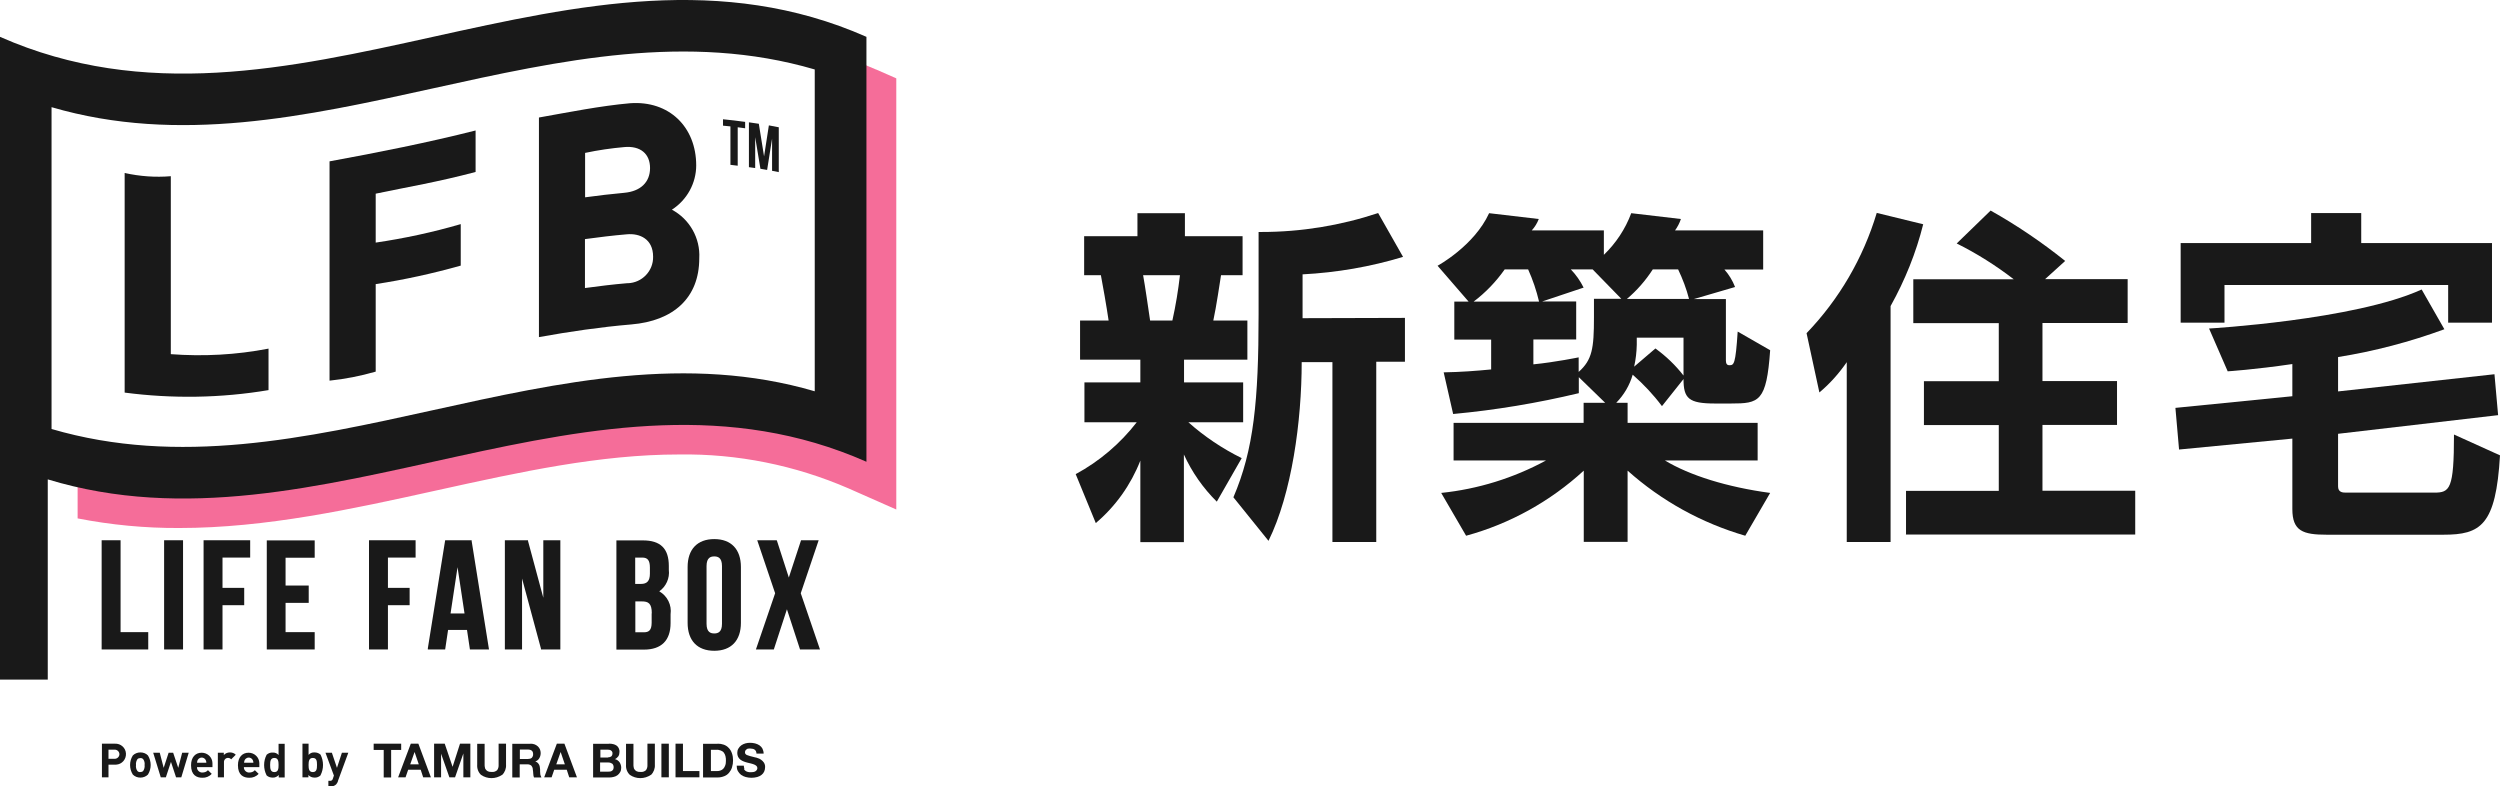 <?xml version="1.0" encoding="UTF-8"?>
<svg id="_レイヤー_2" data-name="レイヤー 2" xmlns="http://www.w3.org/2000/svg" viewBox="0 0 171.68 54">
  <defs>
    <style>
      .cls-1 {
        fill: #191919;
      }

      .cls-2 {
        fill: #f56d99;
      }
    </style>
  </defs>
  <g id="contents">
    <g id="_グループ_389" data-name="グループ 389">
      <path id="_パス_543" data-name="パス 543" class="cls-2" d="M60.15,4.77c-.31-.14-.63-.26-.94-.39v27.03c-17.96-7.93-35.92,5.69-53.88,1.81v2.38c2.3.45,4.63.67,6.97.66,5.98,0,11.92-1.31,17.67-2.58,5.76-1.27,11.2-2.47,16.67-2.47,4-.06,7.96.74,11.63,2.33l3.28,1.45V5.38l-1.39-.61Z"/>
      <path id="_パス_544" data-name="パス 544" class="cls-1" d="M8.28,37.1h-1.3v7.5h3.2v-1.19h-1.9v-6.31Z"/>
      <rect id="_長方形_213" data-name="長方形 213" class="cls-1" x="11.27" y="37.1" width="1.3" height="7.5"/>
      <path id="_パス_545" data-name="パス 545" class="cls-1" d="M13.98,44.6h1.3v-3.04h1.49v-1.19h-1.49v-2.08h1.9v-1.19h-3.2v7.5Z"/>
      <path id="_パス_546" data-name="パス 546" class="cls-1" d="M18.32,44.6h3.29v-1.19h-2v-2.01h1.59v-1.19h-1.59v-1.91h2v-1.19h-3.29v7.5Z"/>
      <path id="_パス_547" data-name="パス 547" class="cls-1" d="M25.34,44.6h1.3v-3.04h1.49v-1.19h-1.49v-2.08h1.9v-1.19h-3.2v7.5Z"/>
      <path id="_パス_548" data-name="パス 548" class="cls-1" d="M32.38,37.1h-1.81l-1.19,7.42v.08s1.19,0,1.19,0l.2-1.34h1.3l.2,1.34h1.31l-1.19-7.44v-.06ZM31.89,42.13h-.95l.48-3.18.48,3.18Z"/>
      <path id="_パス_549" data-name="パス 549" class="cls-1" d="M37.31,41.05l-1.05-3.9v-.05h-1.59v7.5h1.18v-4.87l1.3,4.82v.05h1.33v-7.5h-1.17v3.95Z"/>
      <path id="_パス_550" data-name="パス 550" class="cls-1" d="M45.27,40.61c.47-.33.73-.9.66-1.48v-.26c0-1.2-.57-1.76-1.78-1.76h-1.82v7.5h1.89c1.2,0,1.83-.63,1.83-1.82v-.6c.09-.64-.22-1.26-.77-1.58M43.62,40.1v-1.81h.49c.37,0,.52.2.52.69v.41c0,.5-.19.71-.62.71h-.38ZM44.75,42.12v.64c0,.54-.21.66-.53.66h-.59v-2.12h.45c.44,0,.68.13.68.82"/>
      <path id="_パス_551" data-name="パス 551" class="cls-1" d="M49.05,37.02c-1.16,0-1.83.7-1.83,1.92v3.83c0,1.22.67,1.92,1.83,1.92s1.83-.7,1.83-1.92v-3.83c0-1.22-.67-1.92-1.83-1.92M49.58,42.84c0,.59-.3.66-.53.66s-.53-.07-.53-.66v-3.97c0-.59.3-.66.53-.66s.53.07.53.66v3.97Z"/>
      <path id="_パス_552" data-name="パス 552" class="cls-1" d="M56.23,37.1h-1.22l-.84,2.56-.81-2.51-.02-.05h-1.34l1.23,3.64-1.32,3.86h1.23l.9-2.76.9,2.76h1.37l-1.32-3.86,1.23-3.64Z"/>
      <path id="_パス_553" data-name="パス 553" class="cls-1" d="M11.73,24.32v-12.22c-1.06.09-2.13.01-3.17-.22v15.08c3.28.43,6.61.38,9.88-.17v-2.85c-2.21.43-4.47.55-6.72.38"/>
      <path id="_パス_554" data-name="パス 554" class="cls-1" d="M22.63,26.14c1.07-.11,2.13-.32,3.17-.62v-6.01c1.97-.3,3.92-.73,5.84-1.27v-2.85c-1.92.56-3.87.98-5.84,1.27v-3.36c2.29-.48,4.21-.79,6.86-1.49v-2.85c-3.23.82-6.69,1.51-10.03,2.12v15.08Z"/>
      <path id="_パス_555" data-name="パス 555" class="cls-1" d="M47.81,11.36c0-2.64-1.86-4.47-4.55-4.27-2.03.18-4.22.62-6.25.98v15.08c2.11-.38,4.22-.69,6.34-.87,2.88-.24,4.67-1.81,4.67-4.54.08-1.38-.66-2.69-1.88-3.34,1.04-.67,1.67-1.82,1.67-3.05M40.18,10.5c.89-.19,1.79-.32,2.69-.4,1.11-.1,1.77.46,1.77,1.44s-.66,1.6-1.77,1.7c-.9.08-1.79.19-2.69.31v-3.05M43.05,19.45c-.96.08-1.92.2-2.88.33v-3.36c.96-.13,1.92-.25,2.88-.33.87-.08,1.8.31,1.8,1.54.02.98-.76,1.79-1.74,1.82-.02,0-.04,0-.06,0"/>
      <path id="_パス_556" data-name="パス 556" class="cls-1" d="M0,2.53v28.48h0v15.66h3.28v-13.75c18.74,5.7,37.48-9.49,56.22-1.21V2.53C39.67-6.23,19.84,11.28,0,2.53M55.95,26.87c-17.47-5.12-34.94,7.71-52.41,2.59V7.36C21.02,12.48,38.49-.35,55.95,4.77v22.1Z"/>
      <path id="_パス_557" data-name="パス 557" class="cls-1" d="M50.17,11.32c.16.02.33.04.49.06v-2.64c.17.02.34.04.51.07v-.44c-.5-.07-1.01-.13-1.52-.18v.44c.17.02.34.04.51.05v2.64Z"/>
      <path id="_パス_558" data-name="パス 558" class="cls-1" d="M51.85,9.36l.37,2.23c.15.03.31.05.46.08.11-.72.23-1.43.34-2.15v2.21c.15.03.31.06.46.09v-3.08c-.23-.04-.45-.09-.68-.13-.11.71-.22,1.42-.33,2.13-.12-.75-.24-1.5-.36-2.24-.23-.04-.45-.07-.68-.1v3.08c.14.02.29.04.43.06v-2.18"/>
      <path id="_パス_559" data-name="パス 559" class="cls-1" d="M7.89,52.51h-.44v.87h-.45v-2.31h.89c.4-.02.74.28.76.68s-.28.74-.68.76c-.03,0-.05,0-.08,0M7.87,51.48h-.42v.63h.42c.17,0,.32-.13.33-.3s-.13-.32-.3-.33c0,0-.02,0-.03,0"/>
      <path id="_パス_560" data-name="パス 560" class="cls-1" d="M10.16,53.19c-.14.14-.33.21-.52.21-.2,0-.38-.07-.52-.21-.25-.4-.25-.91,0-1.31.14-.14.33-.21.52-.21.2,0,.39.07.52.21.25.4.25.91,0,1.31M9.83,52.13c-.05-.05-.12-.08-.2-.07-.07,0-.14.02-.19.07-.08.12-.12.26-.1.41-.02.14.01.29.1.41.05.05.12.08.19.07.07,0,.14-.02.2-.07.08-.12.12-.27.1-.41.02-.14-.01-.29-.1-.41"/>
      <path id="_パス_561" data-name="パス 561" class="cls-1" d="M12.44,53.38h-.35l-.35-1.06-.35,1.06h-.35l-.52-1.69h.45l.27,1.04.34-1.04h.31l.35,1.04.27-1.04h.45l-.51,1.69Z"/>
      <path id="_パス_562" data-name="パス 562" class="cls-1" d="M13.53,52.67c-.02.19.13.36.32.38.02,0,.03,0,.05,0,.15,0,.29-.05.38-.16l.26.25c-.16.18-.4.28-.64.27-.4,0-.78-.18-.78-.86,0-.55.3-.86.73-.86.4,0,.73.31.74.71,0,.03,0,.06,0,.09v.19h-1.06ZM14.13,52.2c-.08-.16-.27-.22-.42-.14-.06.03-.11.08-.14.14-.02.06-.04.12-.04.18h.64c0-.06-.01-.12-.04-.18"/>
      <path id="_パス_563" data-name="パス 563" class="cls-1" d="M15.88,52.15c-.1-.12-.28-.14-.4-.04-.07.06-.11.15-.1.25v1.02h-.42v-1.69h.41v.16c.11-.12.26-.18.42-.18.15,0,.3.05.4.16l-.32.32Z"/>
      <path id="_パス_564" data-name="パス 564" class="cls-1" d="M16.75,52.67c-.02.19.13.36.32.38.02,0,.03,0,.05,0,.15,0,.29-.05.38-.16l.26.25c-.16.18-.4.28-.64.27-.4,0-.78-.18-.78-.86,0-.55.3-.86.73-.86.4,0,.73.31.74.71,0,.03,0,.06,0,.09v.19h-1.06ZM17.36,52.2c-.08-.16-.27-.22-.42-.14-.06.03-.11.08-.14.14-.02.06-.04.12-.04.18h.64c0-.06-.01-.12-.04-.18"/>
      <path id="_パス_565" data-name="パス 565" class="cls-1" d="M19.14,53.38v-.16c-.1.12-.26.19-.42.18-.15,0-.3-.05-.41-.15-.23-.45-.23-.98,0-1.42.11-.1.26-.16.41-.15.16-.01.31.05.41.17v-.77h.42v2.31h-.41ZM18.84,52.05c-.25,0-.29.21-.29.48s.03.49.29.49.29-.21.29-.49-.04-.48-.29-.48"/>
      <path id="_パス_566" data-name="パス 566" class="cls-1" d="M22.01,53.25c-.11.1-.26.16-.41.15-.16,0-.32-.06-.42-.18v.16h-.41v-2.31h.42v.77c.1-.12.25-.18.41-.17.15,0,.3.05.41.15.23.45.23.98,0,1.42M21.48,52.05c-.25,0-.29.21-.29.48s.03.49.29.49.29-.21.29-.49-.03-.48-.29-.48"/>
      <path id="_パス_567" data-name="パス 567" class="cls-1" d="M23.21,53.65c-.03.08-.07.15-.13.22-.1.09-.23.14-.36.13h-.17v-.38h.1c.1.02.19-.05.21-.15,0,0,0,0,0,0l.07-.21-.58-1.57h.44l.35,1.04.34-1.04h.44l-.72,1.96Z"/>
      <path id="_パス_568" data-name="パス 568" class="cls-1" d="M25.66,51.5v-.43h1.89v.43h-.69v1.89h-.51v-1.89h-.69Z"/>
      <path id="_パス_569" data-name="パス 569" class="cls-1" d="M28.73,51.07l.86,2.31h-.53l-.17-.52h-.86l-.18.52h-.51l.87-2.31h.52ZM28.76,52.49l-.29-.85h0l-.3.85h.6Z"/>
      <path id="_パス_570" data-name="パス 570" class="cls-1" d="M30.54,51.07l.54,1.59h0l.51-1.59h.71v2.31h-.48v-1.64h0l-.57,1.64h-.39l-.57-1.62h0v1.62h-.48v-2.31h.72Z"/>
      <path id="_パス_571" data-name="パス 571" class="cls-1" d="M34.48,53.21c-.44.3-1.02.3-1.45,0-.19-.18-.28-.44-.26-.7v-1.43h.51v1.44c0,.06,0,.12.02.18,0,.06.03.11.07.16.04.05.09.09.14.11.08.03.16.05.25.04.14.02.28-.03.38-.12.08-.11.11-.24.1-.38v-1.44h.51v1.44c.02.26-.08.52-.26.7"/>
      <path id="_パス_572" data-name="パス 572" class="cls-1" d="M36.44,51.07c.1,0,.19.02.28.05.08.03.15.08.22.14.06.06.11.13.14.2.03.08.05.16.05.25,0,.12-.03.25-.09.35-.06.11-.16.19-.28.23h0c.06.02.11.05.16.09.04.04.07.08.1.13.03.05.04.11.05.16.01.06.02.12.02.17,0,.04,0,.08,0,.13s0,.1.01.15c0,.05.01.1.03.15.01.04.03.08.05.12h-.51c-.03-.08-.05-.17-.05-.26,0-.1-.02-.2-.03-.29,0-.1-.04-.19-.11-.27-.08-.06-.18-.09-.28-.08h-.51v.9h-.51v-2.31h1.25ZM36.26,52.12c.09,0,.19-.02.26-.08.06-.07.1-.16.09-.25,0-.09-.02-.18-.09-.24-.08-.06-.17-.08-.26-.08h-.56v.65h.56Z"/>
      <path id="_パス_573" data-name="パス 573" class="cls-1" d="M38.76,51.07l.86,2.31h-.53l-.17-.52h-.86l-.18.52h-.51l.87-2.31h.52ZM38.79,52.49l-.29-.85h0l-.3.85h.6Z"/>
      <path id="_パス_574" data-name="パス 574" class="cls-1" d="M41.81,51.07c.1,0,.2,0,.3.03.08.02.16.05.23.1.06.04.12.11.15.18.04.08.06.18.05.27,0,.1-.02.2-.08.29-.06.08-.14.15-.23.19.13.03.24.11.32.22.07.11.11.24.11.37,0,.11-.02.21-.07.3-.04.08-.11.15-.18.21-.08.06-.17.1-.26.12-.1.03-.2.04-.3.04h-1.12v-2.31h1.09ZM41.75,52.01c.08,0,.16-.02.22-.06.06-.05.09-.13.09-.21,0-.05,0-.09-.03-.13-.02-.03-.05-.06-.08-.08-.03-.02-.07-.03-.11-.04-.04,0-.09-.01-.13-.01h-.48v.54h.52ZM41.77,52.99s.1,0,.14-.01c.04,0,.08-.03.12-.05.03-.02.06-.06.08-.09.02-.05.03-.1.03-.15,0-.1-.03-.19-.1-.25-.08-.05-.17-.08-.27-.08h-.56v.63h.54Z"/>
      <path id="_パス_575" data-name="パス 575" class="cls-1" d="M44.7,53.21c-.44.3-1.02.3-1.45,0-.19-.18-.28-.44-.26-.7v-1.43h.51v1.44c0,.06,0,.12.02.18,0,.06.03.11.07.16.04.05.09.09.14.11.08.03.16.05.25.04.14.02.28-.03.38-.12.08-.11.11-.24.1-.38v-1.44h.51v1.44c.02.26-.08.52-.26.7"/>
      <rect id="_長方形_214" data-name="長方形 214" class="cls-1" x="45.42" y="51.07" width=".51" height="2.31"/>
      <path id="_パス_576" data-name="パス 576" class="cls-1" d="M46.9,51.07v1.88h1.13v.43h-1.64v-2.31h.51Z"/>
      <path id="_パス_577" data-name="パス 577" class="cls-1" d="M49.29,51.07c.14,0,.28.02.42.07.13.05.24.12.33.22.1.1.17.22.22.36.06.16.08.33.08.5,0,.16-.02.31-.07.47-.04.14-.11.26-.2.37-.09.11-.2.19-.33.24-.15.06-.3.09-.46.09h-1v-2.31h1ZM49.26,52.95c.07,0,.15-.01.22-.04.07-.02.13-.06.19-.12.06-.06.1-.14.13-.22.04-.1.05-.21.05-.32,0-.11,0-.21-.03-.32-.02-.09-.06-.17-.11-.24-.05-.07-.13-.12-.21-.15-.1-.04-.21-.06-.32-.05h-.36v1.46h.45Z"/>
      <path id="_パス_578" data-name="パス 578" class="cls-1" d="M51.09,52.81c.03.05.06.1.11.13.05.03.1.06.16.07.06.02.13.02.19.02.05,0,.1,0,.15-.01.05,0,.1-.02.15-.04.04-.02.08-.05.11-.09.03-.04.05-.09.05-.14,0-.06-.02-.11-.06-.15-.05-.04-.1-.08-.16-.1-.07-.03-.15-.05-.22-.07-.08-.02-.17-.04-.25-.06-.09-.02-.17-.05-.25-.08-.08-.03-.15-.07-.22-.12-.06-.05-.12-.11-.16-.19-.04-.08-.06-.18-.06-.27,0-.11.02-.21.08-.31.05-.09.12-.16.2-.22.08-.06.18-.1.28-.13.1-.03.21-.04.31-.04.12,0,.23.01.35.04.11.03.21.07.3.13.09.06.16.14.21.23.05.11.08.22.08.34h-.49c0-.06-.02-.12-.04-.17-.02-.04-.06-.08-.1-.11-.04-.03-.09-.04-.14-.05-.06-.01-.12-.02-.17-.02-.04,0-.08,0-.12.01-.04,0-.08.02-.11.05-.03.02-.06.05-.08.08-.02.04-.03.08-.03.12,0,.04,0,.08.03.11.03.04.06.06.1.08.07.03.14.05.21.07.09.02.21.05.35.09.04,0,.1.02.18.05.08.02.16.06.23.11.08.05.14.12.2.2.06.1.09.21.08.32,0,.1-.02.2-.06.29-.04.09-.1.17-.18.23-.09.07-.19.12-.3.15-.26.07-.53.07-.79,0-.11-.03-.22-.08-.32-.15-.09-.07-.16-.16-.22-.26-.06-.11-.08-.24-.08-.37h.49c0,.07.01.14.04.2"/>
      <path id="_パス_579" data-name="パス 579" class="cls-1" d="M81.31,24.7v1.56h4.06v2.74h-3.76c1.1.98,2.34,1.81,3.66,2.46l-1.71,2.99c-.94-.93-1.71-2.03-2.26-3.24v6.02h-2.99v-5.6c-.65,1.66-1.7,3.14-3.06,4.29l-1.38-3.36c1.63-.88,3.06-2.1,4.19-3.56h-3.59v-2.74h3.84v-1.56h-4.14v-2.69h1.96c-.13-.9-.43-2.61-.53-3.11h-1.15v-2.68h3.66v-1.58h3.26v1.58h3.96v2.68h-1.48c-.08.48-.32,2.16-.53,3.11h2.34v2.69h-4.37ZM78.5,18.9c.13.7.35,2.23.48,3.11h1.53c.23-1.03.4-2.07.52-3.11h-2.53ZM94.51,24.85v12.37h-3.01v-12.35h-2.11c0,4.04-.68,9.03-2.28,12.27l-2.41-2.99c1.4-3.26,1.73-6.65,1.73-12.57v-5.65h.2c2.72,0,5.42-.44,8.01-1.3l1.71,3.01c-2.24.68-4.56,1.08-6.9,1.2v3.01l7.03-.02v3.01h-1.96Z"/>
      <path id="_パス_580" data-name="パス 580" class="cls-1" d="M119.85,36.79c-2.99-.87-5.75-2.39-8.08-4.47v4.89h-3.01v-4.89c-2.3,2.11-5.07,3.65-8.08,4.47l-1.71-2.94c2.52-.26,4.97-1.02,7.2-2.23h-6.35v-2.58h8.93v-1.38h1.48l-1.81-1.76v1.1c-2.84.68-5.72,1.16-8.63,1.43l-.65-2.86c1.18-.02,2.23-.1,3.26-.2v-2.05h-2.53v-2.61h.98l-2.13-2.46s2.51-1.36,3.54-3.61l3.41.4c-.11.29-.27.55-.48.78h4.95v1.68c.83-.8,1.48-1.78,1.88-2.86l3.41.4c-.09.28-.23.54-.4.78h6.05v2.69h-2.66c.31.35.56.76.73,1.2l-2.84.83h2.21v4.22q0,.32.23.32c.32,0,.43-.02.58-2.31l2.23,1.28c-.25,3.54-.75,3.66-2.69,3.66h-1.1c-1.81,0-2.16-.35-2.16-1.68l-1.48,1.86c-.59-.79-1.27-1.51-2.01-2.16-.21.73-.6,1.39-1.13,1.93h.78v1.38h8.93v2.58h-6.37c1.71,1.03,4.27,1.83,7.23,2.23l-1.71,2.94ZM104.94,18.5h-1.61c-.59.84-1.31,1.59-2.13,2.21h4.49c-.18-.76-.43-1.5-.75-2.21M109.38,18.5h-1.51c.36.37.65.79.88,1.25l-2.84.95h2.33v2.61h-2.94v1.71c1.51-.15,3.11-.48,3.11-.48v1c.93-.83,1.05-1.61,1.05-3.74v-1.28h1.88l-1.98-2.03ZM115.23,18.5h-1.73c-.49.76-1.09,1.45-1.78,2.03h4.27c-.18-.7-.44-1.38-.75-2.03M115.61,23.19h-3.21v.48c-.01.51-.07,1.01-.18,1.51l1.46-1.25c.73.53,1.38,1.15,1.93,1.86v-2.59Z"/>
      <path id="_パス_581" data-name="パス 581" class="cls-1" d="M129.83,21.01v16.21h-3.01v-12.35c-.53.77-1.16,1.48-1.88,2.08l-.88-4.07c2.24-2.33,3.89-5.16,4.82-8.26l3.19.78c-.49,1.96-1.25,3.84-2.23,5.6M130.89,36.72v-3.01h6.37v-4.52h-5.14v-3.01h5.14v-3.99h-5.87v-3.01h6.9c-1.22-.94-2.53-1.77-3.92-2.46l2.33-2.26c1.8,1.01,3.51,2.17,5.12,3.46l-1.38,1.25h5.67v3.01h-5.85v3.99h5.12v3.01h-5.12v4.52h6.37v3.01h-15.76Z"/>
      <path id="_パス_582" data-name="パス 582" class="cls-1" d="M167.79,36.72h-8.01c-1.63,0-2.36-.25-2.36-1.76v-4.84l-7.78.75-.25-2.86,8.03-.8v-2.21c-2.58.38-4.44.5-4.44.5l-1.28-2.94s10.01-.58,14.6-2.68l1.56,2.73c-2.37.87-4.81,1.51-7.3,1.91v2.36l10.74-1.18.25,2.81-10.99,1.28v3.61c0,.4.3.43.53.43h6.07c1.08,0,1.36-.23,1.36-3.99l3.16,1.43c-.28,4.82-1.33,5.45-3.89,5.45M168.12,22.16v-2.59h-15.36v2.59h-3.01v-5.47h8.96v-2.06h3.44v2.06h8.98v5.47h-3.01Z"/>
    </g>
  </g>
</svg>